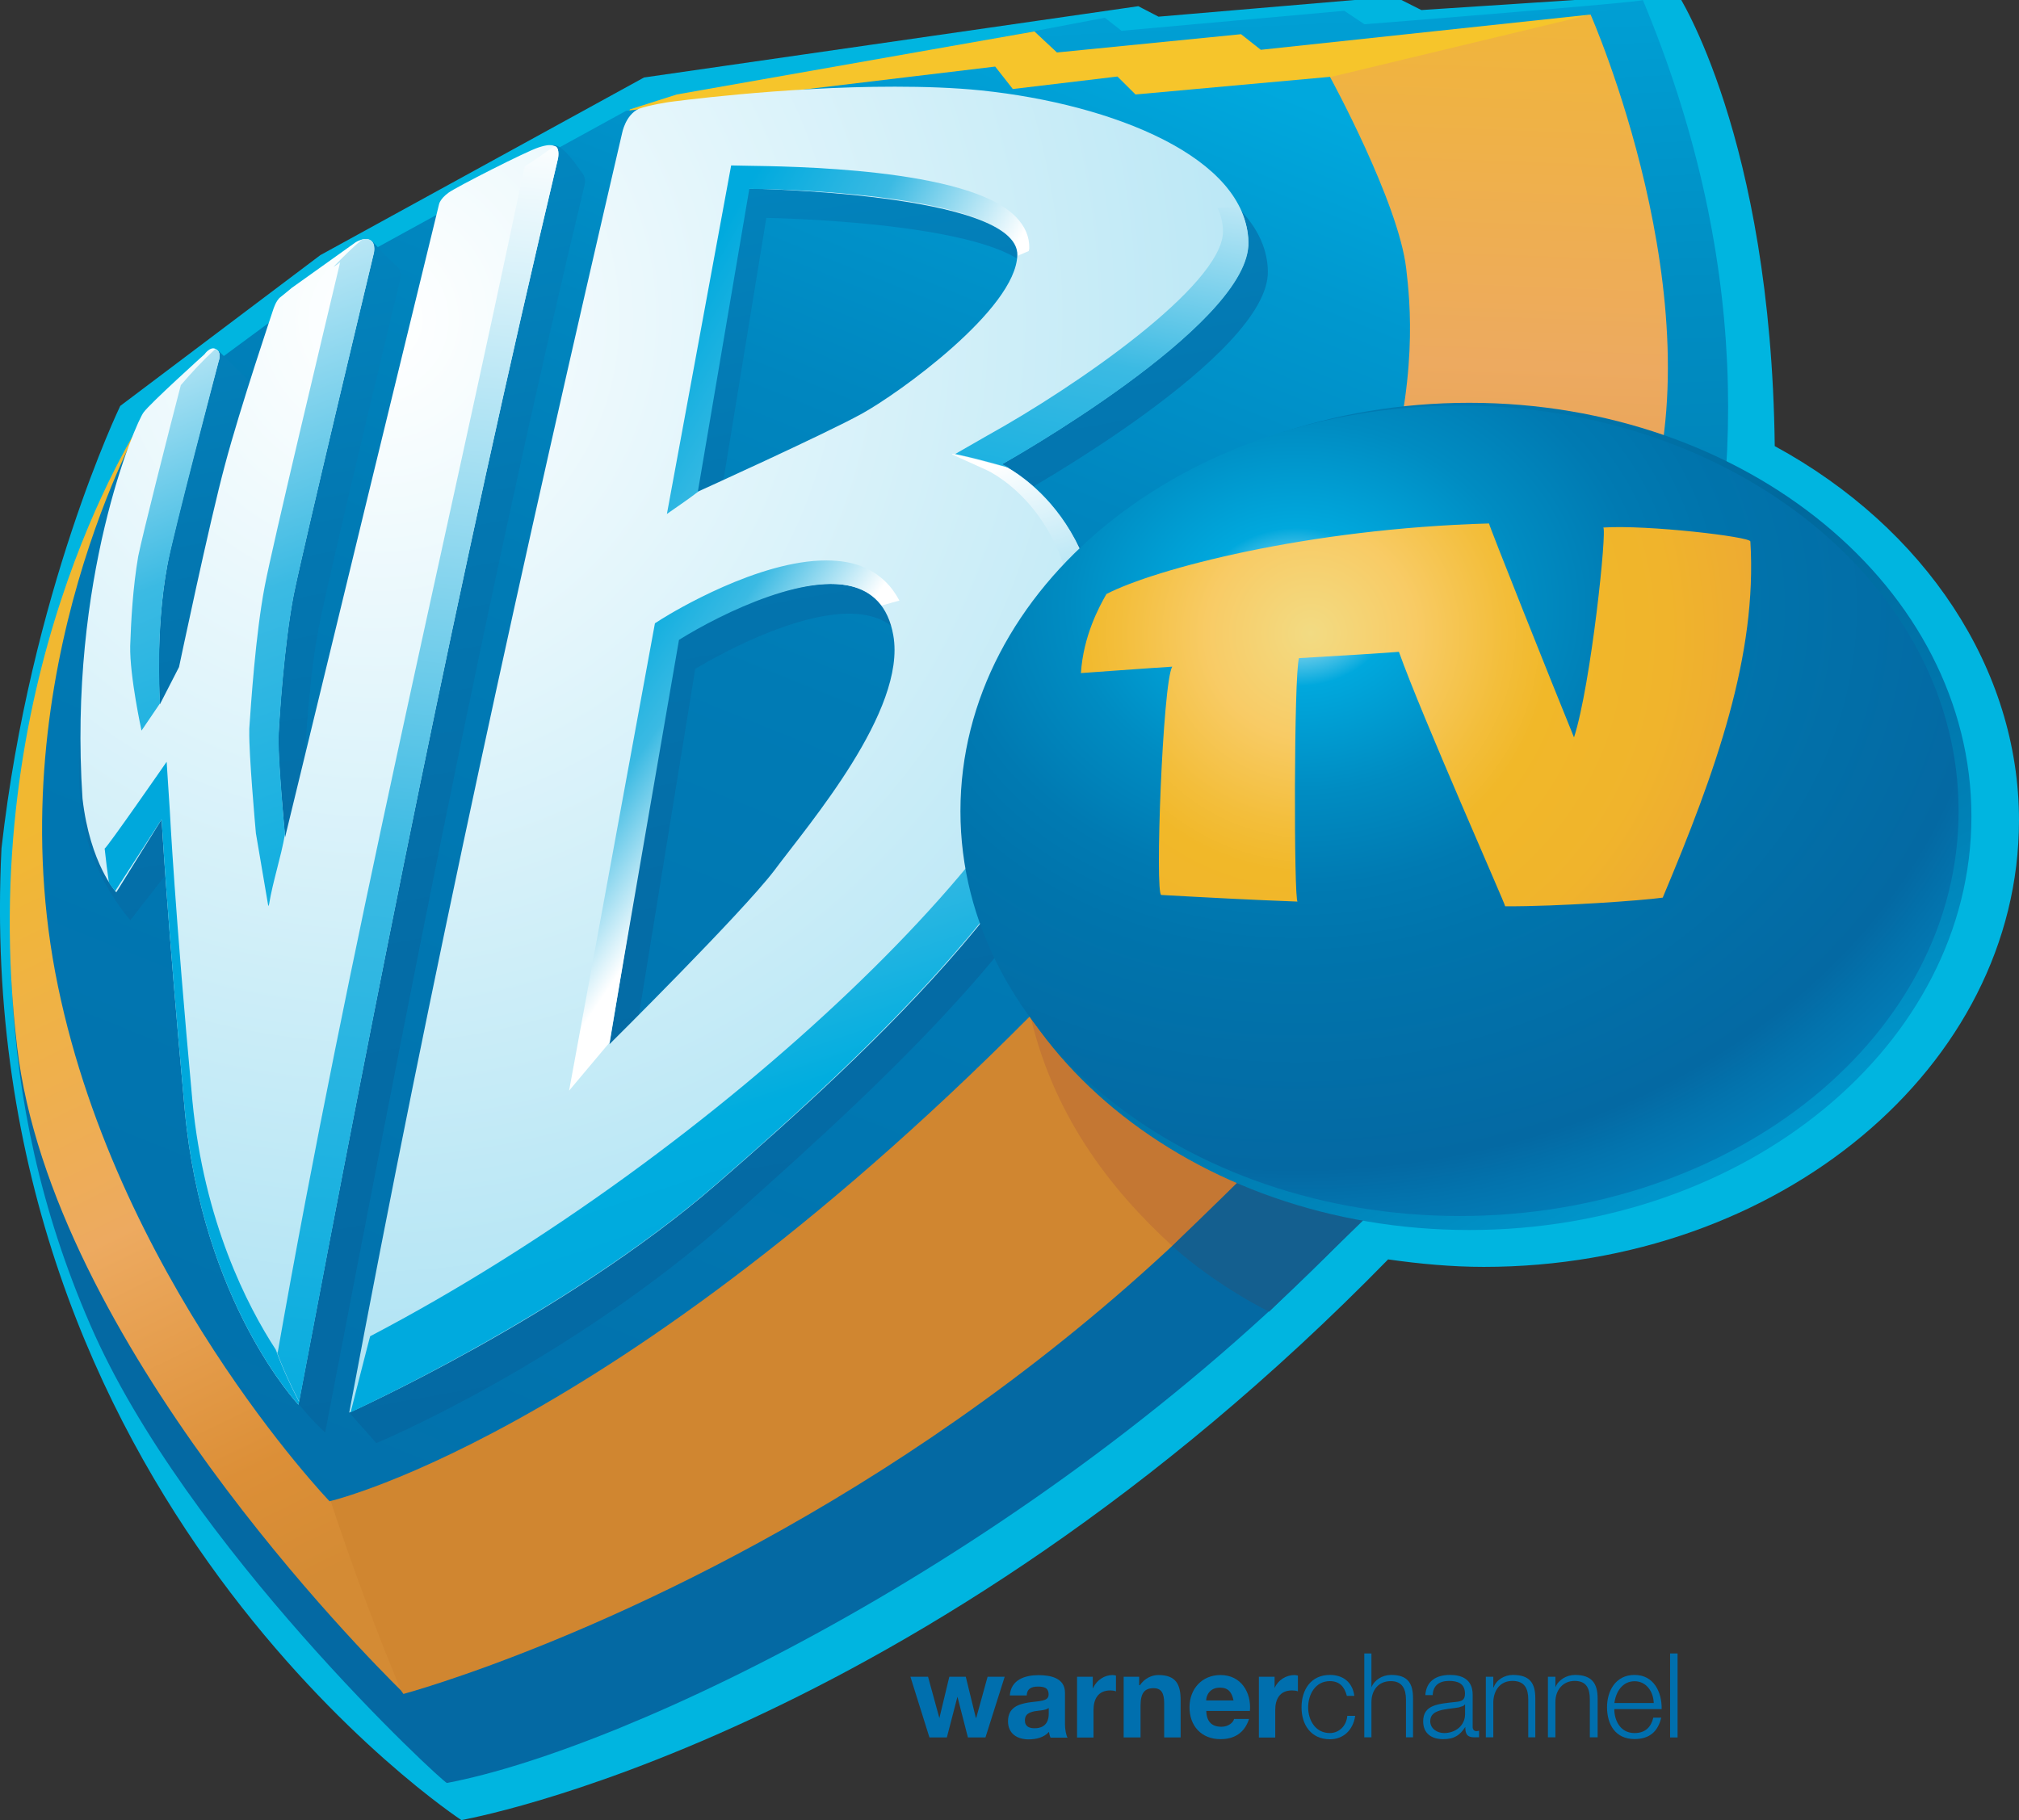 <?xml version="1.0" encoding="utf-8"?>
<!-- Generator: Adobe Illustrator 25.2.3, SVG Export Plug-In . SVG Version: 6.00 Build 0)  -->
<svg version="1.1" id="Capa_1" xmlns="http://www.w3.org/2000/svg" xmlns:xlink="http://www.w3.org/1999/xlink" x="0px" y="0px"
	 viewBox="0 0 1888.8 1703" style="enable-background:new 0 0 1888.8 1703;" xml:space="preserve">
<rect x="0" y="0" width="1888.8" height="1703" fill="#333333" stroke="none"/>
<style type="text/css">
	.Sombra_x0020_paralela{fill:none;}
	.Esquinas_x0020_redondeadas_x0020_2_x0020_pt_x002E_{fill:#FFFFFF;stroke:#231F20;stroke-miterlimit:10;}
	.Reflejo_x0020_vivo_x0020_X{fill:none;}
	.Bisel_x0020_suave{fill:url(#SVGID_1_);}
	.Atardecer{fill:#FFFFFF;}
	.Follaje_GS{fill:#FFDD00;}
	.Pompadour_GS{fill-rule:evenodd;clip-rule:evenodd;fill:#44ADE2;}
	.st0{fill:#006FAE;}
	.st1{fill:#52BAE2;}
	.st2{fill:#00B5E0;}
	.st3{clip-path:url(#SVGID_2_);fill:url(#SVGID_3_);}
	.st4{clip-path:url(#SVGID_4_);fill:url(#SVGID_5_);}
	.st5{fill:#F6C52B;}
	.st6{clip-path:url(#SVGID_6_);fill:url(#SVGID_7_);}
	.st7{clip-path:url(#SVGID_8_);fill:url(#SVGID_9_);}
	.st8{clip-path:url(#SVGID_10_);fill:url(#SVGID_11_);}
	.st9{clip-path:url(#SVGID_12_);fill:url(#SVGID_13_);}
	.st10{clip-path:url(#SVGID_14_);fill:url(#SVGID_15_);}
	.st11{clip-path:url(#SVGID_16_);fill:url(#SVGID_17_);}
	.st12{clip-path:url(#SVGID_18_);fill:url(#SVGID_19_);}
	.st13{clip-path:url(#SVGID_20_);fill:url(#SVGID_21_);}
	.st14{clip-path:url(#SVGID_22_);fill:url(#SVGID_23_);}
	.st15{clip-path:url(#SVGID_24_);fill:url(#SVGID_25_);}
	.st16{clip-path:url(#SVGID_26_);fill:url(#SVGID_27_);}
	.st17{clip-path:url(#SVGID_28_);fill:url(#SVGID_29_);}
	.st18{clip-path:url(#SVGID_30_);fill:url(#SVGID_31_);}
	.st19{clip-path:url(#SVGID_32_);fill:url(#SVGID_33_);}
	.st20{fill:#00A8DC;}
	.st21{fill:#145F8F;}
	.st22{fill:#C47733;}
	.st23{clip-path:url(#SVGID_34_);fill:url(#SVGID_35_);}
	.st24{clip-path:url(#SVGID_36_);fill:url(#SVGID_37_);}
	.st25{clip-path:url(#SVGID_38_);fill:url(#SVGID_39_);}
</style>
<linearGradient id="SVGID_1_" gradientUnits="userSpaceOnUse" x1="-1542.314" y1="-215.975" x2="-1541.607" y2="-215.268">
	<stop  offset="0" style="stop-color:#DEDFE3"/>
	<stop  offset="0.178" style="stop-color:#DADBDF"/>
	<stop  offset="0.361" style="stop-color:#CECFD3"/>
	<stop  offset="0.546" style="stop-color:#B9BCBF"/>
	<stop  offset="0.732" style="stop-color:#9CA0A2"/>
	<stop  offset="0.918" style="stop-color:#787D7E"/>
	<stop  offset="1" style="stop-color:#656B6C"/>
</linearGradient>
<polygon class="st0" points="921.9,1625.7 905.5,1625.7 895.7,1587.6 885.8,1625.7 869.5,1625.7 851.7,1568.9 868.2,1568.9 
	878.8,1607.6 888.1,1568.9 903.5,1568.9 912.9,1607.3 913.3,1607.3 923.9,1568.9 939.9,1568.9 "/>
<path class="st0" d="M944.7,1586.3c1.1-14.6,14.1-18.9,26.9-18.9c11.3,0,24.7,2.7,24.7,16.4v29.6c0,5,1.1,10.2,2.4,12.5h-15.9
	c-0.7-1.5-1.2-3.5-1.5-5.4c-4.7,5.4-12.4,7-19.1,7c-10.7,0-19.2-5.5-19.2-16.9c0-12.9,9.7-16,19.2-17.6c9.8-1.5,18.8-0.8,18.8-7.4
	c0-6.7-4.7-7.5-10.2-7.5c-6.2,0-10.1,2.3-10.3,8.3H944.7z M981.1,1598.1c-2.8,2.3-8.5,2.3-13.4,3.1c-4.7,1.1-8.9,2.6-8.9,8.5
	c0,6,4.4,7.4,9.1,7.4c12.4,0,13.2-9.8,13.2-13.3V1598.1z"/>
<path class="st0" d="M1007.5,1568.9h14.8v10.5h0.4c3.1-7.3,10.6-12.1,18.1-12.1c1.1,0,2.6,0.3,3.2,0.5v14.8
	c-1.6-0.7-3.5-0.9-5.2-0.9c-11.7,0-15.8,8.3-15.8,18.4v25.7h-15.4V1568.9z"/>
<path class="st0" d="M1051.1,1568.9h14.6v7.9h0.7c4.3-6.3,10.9-9.5,17.3-9.5c16.7,0,20.8,9.1,20.8,23.5v34.9h-15.4v-32
	c0-9.5-2.7-14.1-9.9-14.1c-8.5,0-12.2,4.6-12.2,16.4v29.7h-15.8V1568.9z"/>
<path class="st0" d="M1128.5,1600.9c0.3,10.1,5.2,14.8,14.2,14.8c6.2,0,11-3.8,11.8-7.3h14c-4.3,13.3-14,18.9-26.7,18.9
	c-17.9,0-29-12.4-29-29.8c0-17.3,11.7-30.2,29-30.2c19.3,0,29,16.4,27.5,33.6H1128.5z M1154,1591.1c-1.7-7.7-4.8-12-12.8-12
	c-9.8,0-12.8,7.7-12.8,12H1154z"/>
<path class="st0" d="M1177.6,1568.9h14.8v10.5c3.2-7.3,10.5-12.1,18.8-12.1c0.8,0,1.9,0.3,3,0.5v14.8c-1.3-0.7-3.8-0.9-5.5-0.9
	c-11.6,0-15.7,8.3-15.7,18.4v25.7h-15.3V1568.9z"/>
<path class="st0" d="M1260,1586.8c-2.2-8.6-7-13.8-15.9-13.8c-13.4,0-20.3,12.2-20.3,24.6c0,12.1,6.9,24,20.3,24
	c8.5,0,15.6-6.7,16.3-16.1h7.4c-2,13.6-11.3,21.9-23.6,21.9c-17.9,0-26.6-13.8-26.6-29.8c0-16.5,8.7-30.4,26.6-30.4
	c12.1,0,21.1,6.7,22.8,19.6H1260z"/>
<path class="st0" d="M1276.3,1547.1h6.7v31.7c2.7-6.9,10.2-11.6,18.5-11.6c15.9,0,20.4,8.3,20.4,21.9v36.5h-6.6v-35.3
	c0-9.8-3.4-17.3-14.2-17.3c-11.6,0-18.1,8.5-18.1,19.6v33h-6.7V1547.1z"/>
<path class="st0" d="M1333.4,1586.3c0.8-13.3,10.1-19.1,23.1-19.1c9.8,0,21.2,3.2,21.2,18.5v30.2c0,2.3,1.3,3.9,3.6,3.9
	c1.1,0,1.9-0.3,2.4-0.5v6.2c-1.6,0.1-2.7,0.1-4.4,0.1c-7.3,0-8.5-3.8-8.5-9.7c-4.8,7.3-9.8,11.4-20.7,11.4
	c-10.6,0-18.7-5.1-18.7-16.7c0-15.9,14.9-16.3,30.1-18.1c5.6-0.5,9-1.5,9-7.7c0-9.7-6.9-12-14.9-12c-9,0-15,4.2-15.3,13.3H1333.4z
	 M1370.6,1594.9h-0.4c-0.5,1.6-3.9,2-5.5,2.7c-12.1,2-26.7,1.6-26.7,12.9c0,6.7,6.2,11.1,13,11.1c10.3,0,19.6-6.7,19.6-17.9V1594.9z
	"/>
<path class="st0" d="M1390,1568.9h7v9.9h0.4c2.3-7,10.2-11.6,17.9-11.6c16.3,0,21,8.2,21,21.9v36.5h-6.6v-35.5
	c0-9.8-3.2-17.3-14.8-17.3c-11.4,0-17.5,8.6-17.9,19.6v33.2h-7V1568.9z"/>
<path class="st0" d="M1448.1,1568.9h7v9.9c2.7-7,10.5-11.6,18.4-11.6c15.8,0,21.1,8.2,21.1,21.9v36.5h-7.3v-35.5
	c0-9.8-2.8-17.3-14.2-17.3c-11,0-18,8.6-18,19.6v33.2h-7V1568.9z"/>
<path class="st0" d="M1510.2,1599.2c0,10.5,5.6,22.4,18.9,22.4c10.3,0,15.5-5.8,17.6-14.4h7.4c-3,12.6-10.6,20-25,20
	c-17.9,0-25.7-13.7-25.7-29.8c0-14.9,7.8-30.2,25.7-30.2c18.1,0,25.7,16.1,25.4,32H1510.2z M1547.1,1593.5
	c-0.3-10.7-7-20.4-17.9-20.4c-11.4,0-17.6,9.9-18.9,20.4H1547.1z"/>
<rect x="1562.4" y="1547.1" class="st0" width="7" height="78.6"/>
<path class="st1" d="M195.8,320.5l1.2,0.3l0.3,0.3C196.3,320.8,195.8,320.5,195.8,320.5"/>
<path class="st2" d="M1660.3,417.4c-3.5-289.9-91.2-423.7-91.2-423.7L1329.7,9.4l-25-12.6l-220.9,18.8l-18.9-9.8L602.5,72.5
	L299.7,238.7L112.5,379.8c0,0-84,174-111.1,413.9C-28.8,1401.2,431.6,1703,431.6,1703s426.5-73.8,867-524.6c29.7,4.2,59.6,7,89.6,7
	c276.1,0,500.6-187.4,500.6-417.9C1888.8,626.1,1801.3,494.2,1660.3,417.4"/>
<g>
	<defs>
		<path id="SVGID_58_" d="M1276.5,22.7l-18.9-12.6l-208.4,18.7l-15.6-12.2L641.2,91.1l-13.6,28.3L124.6,420.4
			c0,0-228.1,387.3-40.2,819.1c89.2,206.1,330.3,428.8,333.7,428.8C757.4,1603.8,1930.5,944.1,1536.9,0
			C1538.4,2,1276.5,22.7,1276.5,22.7"/>
	</defs>
	<clipPath id="SVGID_2_">
		<use xlink:href="#SVGID_58_"  style="overflow:visible;"/>
	</clipPath>
	
		<linearGradient id="SVGID_3_" gradientUnits="userSpaceOnUse" x1="-1479.045" y1="516.663" x2="-1344.704" y2="516.663" gradientTransform="matrix(0.525 11.799 11.799 -0.525 -4448.542 17603.205)">
		<stop  offset="0" style="stop-color:#00A8DD"/>
		<stop  offset="5.615230e-03" style="stop-color:#00A8DD"/>
		<stop  offset="0.262" style="stop-color:#008EC3"/>
		<stop  offset="0.443" style="stop-color:#0080B6"/>
		<stop  offset="0.758" style="stop-color:#0469A3"/>
		<stop  offset="1" style="stop-color:#0469A3"/>
	</linearGradient>
	<polygon class="st3" points="1926.5,-90.3 2004.6,1665 -99.5,1758.6 -177.7,3.3 	"/>
</g>
<g>
	<defs>
		<path id="SVGID_61_" d="M16,979.6c32.6,275.4,328.1,571.4,359,602l43.5-251.6l105.2-597.7C506.2,715.9,295,603.5,282.9,587.1
			c-120.1-109-20.2-110.8-148.3-196.4C126,404.5-24.4,637.4,16,979.6"/>
	</defs>
	<clipPath id="SVGID_4_">
		<use xlink:href="#SVGID_61_"  style="overflow:visible;"/>
	</clipPath>
	
		<linearGradient id="SVGID_5_" gradientUnits="userSpaceOnUse" x1="-1260.194" y1="486.368" x2="-1125.852" y2="486.368" gradientTransform="matrix(2.49 5.13 5.13 -2.49 762.934 8394.56)">
		<stop  offset="0" style="stop-color:#F1B831"/>
		<stop  offset="5.157469e-03" style="stop-color:#F1B831"/>
		<stop  offset="0.506" style="stop-color:#EDAA60"/>
		<stop  offset="0.837" style="stop-color:#DC8F37"/>
		<stop  offset="0.994" style="stop-color:#D48B34"/>
		<stop  offset="1" style="stop-color:#D48B34"/>
	</linearGradient>
	<polygon class="st4" points="419.1,175.3 991.5,1354.5 80.1,1796.9 -492.3,617.8 	"/>
</g>
<polygon class="st5" points="1179.5,46.6 1161,32 988.8,49.1 967.7,29.4 633.1,88.4 589.2,102.4 518,344.9 1488,13.6 "/>
<g>
	<defs>
		<path id="SVGID_64_" d="M1217.6,78.6L526.4,306c0,0-257.3,870.3-254.4,936.8c4.3,103.4,103,338.8,103,338.8
			c1.6,2.1,2.4,3.4,2.4,3.4s869.6-232,1162.5-1104c66.9-198.2-51.9-467.4-51.9-467.4L1217.6,78.6z"/>
	</defs>
	<clipPath id="SVGID_6_">
		<use xlink:href="#SVGID_64_"  style="overflow:visible;"/>
	</clipPath>
	
		<linearGradient id="SVGID_7_" gradientUnits="userSpaceOnUse" x1="-1495.388" y1="620.411" x2="-1361.046" y2="620.411" gradientTransform="matrix(-0.298 7.712 7.712 0.298 -4257.484 11257.191)">
		<stop  offset="0" style="stop-color:#F1B831"/>
		<stop  offset="5.157469e-03" style="stop-color:#F1B831"/>
		<stop  offset="0.399" style="stop-color:#EDAA60"/>
		<stop  offset="1" style="stop-color:#D08630"/>
	</linearGradient>
	<polygon class="st6" points="1667.3,15.9 1604.8,1636.5 208.6,1582.6 271.1,-38 	"/>
</g>
<g>
	<defs>
		<path id="SVGID_67_" d="M1182.2,279.7v-0.3V279.7z"/>
	</defs>
	<clipPath id="SVGID_8_">
		<use xlink:href="#SVGID_67_"  style="overflow:visible;"/>
	</clipPath>
	
		<linearGradient id="SVGID_9_" gradientUnits="userSpaceOnUse" x1="1182.127" y1="279.559" x2="1182.315" y2="279.559" gradientTransform="matrix(6.256000e-04 1.602200e-03 1.602200e-03 -6.256000e-04 -1153.06 -74.469)">
		<stop  offset="0" style="stop-color:#3BBAE3"/>
		<stop  offset="1.123050e-02" style="stop-color:#3BBAE3"/>
		<stop  offset="0.23" style="stop-color:#00A8DD"/>
		<stop  offset="0.614" style="stop-color:#008CC2"/>
		<stop  offset="1" style="stop-color:#0075AB"/>
	</linearGradient>
	<polygon class="st7" points="1182.2,279.4 1182.3,279.7 1182.2,279.7 1182.1,279.5 	"/>
</g>
<g>
	<defs>
		<path id="SVGID_70_" d="M585.7,103.7l-255,140l-129.4,95.4l-66.8,51.6c0,0-135.8,235.8-82.9,518.8
			c53.5,283.3,256.7,495.2,256.7,495.2s291.1-66.6,714.3-514.8c325.8-346.3,300.1-577.1,292.9-638.8
			c-7.3-62.2-71.3-179.2-71.3-179.2l-181.9,16.5l-16.9-16.8l-97.9,11.7l-16.5-21L585.7,103.7z"/>
	</defs>
	<clipPath id="SVGID_10_">
		<use xlink:href="#SVGID_70_"  style="overflow:visible;"/>
	</clipPath>
	
		<linearGradient id="SVGID_11_" gradientUnits="userSpaceOnUse" x1="-1527.192" y1="463.817" x2="-1392.851" y2="463.817" gradientTransform="matrix(-6.302 15.617 15.617 6.302 -15892.007 20910.621)">
		<stop  offset="0" style="stop-color:#00A8DD"/>
		<stop  offset="5.615230e-03" style="stop-color:#00A8DD"/>
		<stop  offset="7.882483e-02" style="stop-color:#0098CF"/>
		<stop  offset="0.193" style="stop-color:#0086BF"/>
		<stop  offset="0.312" style="stop-color:#007BB5"/>
		<stop  offset="0.444" style="stop-color:#0077B2"/>
		<stop  offset="1" style="stop-color:#0469A3"/>
	</linearGradient>
	<polygon class="st8" points="1814.4,250.3 1159.5,1873.1 -467,1216.7 187.8,-406.1 	"/>
</g>
<g>
	<defs>
		<path id="SVGID_73_" d="M650.4,625.9c0,0,184.2-114.2,203.5-3.1c12,70.1-78.9,175.4-111.6,219.9
			C712.2,882.6,588.7,1005,588.7,1005L650.4,625.9z M716.9,203.9c0,0,254,3.8,252.2,63c-0.8,50.1-110.8,129.5-145.1,148.2
			c-34.4,18.9-153.6,73.3-153.6,73.3L716.9,203.9z M643.8,123.6c0,0-18.5,2.4-28.1,6.4c-12.5,5.4-16,22.4-16,22.4
			c-96.3,369.2-156.2,747.3-239.3,1123.9l-33.7,45.4l25.4,28.6c0,0,180.6-75.4,335.4-214c143.3-127.9,348.1-312.5,360.3-469.9
			c12-157.3-93.2-204.2-93.2-204.2s232.9-129.9,231.5-208.4c-1.3-78.5-126.3-128.7-249.7-141.2c-26.1-2.6-54.1-3.6-82.1-3.6
			C748.8,109.1,643.8,123.6,643.8,123.6"/>
	</defs>
	<clipPath id="SVGID_12_">
		<use xlink:href="#SVGID_73_"  style="overflow:visible;"/>
	</clipPath>
	
		<linearGradient id="SVGID_13_" gradientUnits="userSpaceOnUse" x1="-1479.666" y1="485.515" x2="-1345.325" y2="485.515" gradientTransform="matrix(2.144 12.246 12.246 -2.144 -2202.635 18822.607)">
		<stop  offset="0" style="stop-color:#00A4DD"/>
		<stop  offset="1.752770e-02" style="stop-color:#00A2DB"/>
		<stop  offset="0.239" style="stop-color:#0289C2"/>
		<stop  offset="0.47" style="stop-color:#0377B1"/>
		<stop  offset="0.716" style="stop-color:#046CA6"/>
		<stop  offset="1" style="stop-color:#0469A3"/>
	</linearGradient>
	<polygon class="st9" points="1162,-37.2 1398.5,1313.5 352.3,1496.7 115.8,146 	"/>
</g>
<g>
	<defs>
		<path id="SVGID_76_" d="M632.8,598.4c0,0,183.5-114.6,202.9-3.9c12.4,70.3-78.6,176-111.5,220.2c-30.4,39.8-154,162.3-154,162.3
			L632.8,598.4z M698.9,176.4c0,0,253.9,3.8,252.8,62.3c-1.2,50.6-111.4,129.8-145.8,148.6c-34.3,18.9-154.1,73.2-154.1,73.2
			L698.9,176.4z M625.8,95.5c0,0-18.1,2.7-28.2,6.3c-12.5,5.8-15.6,22.7-15.6,22.7c-92.2,396.8-178.8,788.3-255.3,1197.3
			c0,0,201.4-90.4,343.1-213.3c145-125.7,347.3-312.5,359.9-469.8c12.4-157.7-92.8-204.2-92.8-204.2s232.4-129.9,230.9-208.2
			c-1.5-78.7-126-128.8-249.9-141.7c-25.7-2.6-53.2-3.5-80.7-3.5C731.5,81,625.8,95.5,625.8,95.5"/>
	</defs>
	<clipPath id="SVGID_14_">
		<use xlink:href="#SVGID_76_"  style="overflow:visible;"/>
	</clipPath>
	
		<radialGradient id="SVGID_15_" cx="-1401.827" cy="325.052" r="134.341" gradientTransform="matrix(18.285 0 0 -18.752 25963.1 6392.849)" gradientUnits="userSpaceOnUse">
		<stop  offset="0" style="stop-color:#FFFFFF"/>
		<stop  offset="5.615230e-03" style="stop-color:#FFFFFF"/>
		<stop  offset="9.696737e-03" style="stop-color:#FEFFFF"/>
		<stop  offset="0.699" style="stop-color:#73CEEB"/>
		<stop  offset="1" style="stop-color:#3BBAE3"/>
	</radialGradient>
	<rect x="326.7" y="81" class="st10" width="842.6" height="1240.8"/>
</g>
<g>
	<defs>
		<path id="SVGID_79_" d="M623.9,480.9c9.9-7,19.6-13.4,28.9-20.6c9.8-57.8,48.2-283.6,48.2-283.6c76.4,0.8,210.6,11,243.3,45
			c5.5,5.5,7.8,11,7.8,16.9v0.7c3.5-1.5,6.9-3,10.3-4.4c0-0.8,0.5-1.6,0.5-2.4c0.3-11-4-20.8-12.4-29.4
			c-43.9-46.3-215.9-47.4-251.2-48l-15.3-0.3L623.9,480.9z"/>
	</defs>
	<clipPath id="SVGID_16_">
		<use xlink:href="#SVGID_79_"  style="overflow:visible;"/>
	</clipPath>
	
		<linearGradient id="SVGID_17_" gradientUnits="userSpaceOnUse" x1="-2560.897" y1="6.156" x2="-2426.556" y2="6.156" gradientTransform="matrix(-1.598 -0.912 -0.912 1.598 -3211.77 -1979.818)">
		<stop  offset="0" style="stop-color:#FFFFFF"/>
		<stop  offset="5.615230e-03" style="stop-color:#FFFFFF"/>
		<stop  offset="0.534" style="stop-color:#3BBAE3"/>
		<stop  offset="1" style="stop-color:#00AADE"/>
	</linearGradient>
	<polygon class="st11" points="879.9,627 483.6,400.9 707.2,8.8 1103.6,234.9 	"/>
</g>
<g>
	<defs>
		<path id="SVGID_82_" d="M890.7,425.2l32,14.5c3.6,1.6,89.6,41.9,83.4,176.5l-0.5,10.2c-11.8,143.7-330.7,451.8-659.3,623.9
			c0-0.7-18.3,71.2-18.3,71.2l15.6-7.5c46.5-22.6,208.2-103.4,326.2-205.8c161.2-139.9,347.7-319.7,359.4-469.5l0.9-10.7
			c5.9-127.6-66.8-178.1-87.5-190.4c-17.5-4.6-34.4-9.3-51.5-13L890.7,425.2z"/>
	</defs>
	<clipPath id="SVGID_18_">
		<use xlink:href="#SVGID_82_"  style="overflow:visible;"/>
	</clipPath>
	
		<linearGradient id="SVGID_19_" gradientUnits="userSpaceOnUse" x1="-1221.369" y1="673.962" x2="-1087.028" y2="673.962" gradientTransform="matrix(1.396 4.157 4.157 -1.396 -520.973 6572.553)">
		<stop  offset="0" style="stop-color:#FFFFFF"/>
		<stop  offset="0.534" style="stop-color:#3BBAE3"/>
		<stop  offset="0.843" style="stop-color:#00ADDF"/>
		<stop  offset="1" style="stop-color:#00AADE"/>
	</linearGradient>
	<polygon class="st12" points="964.1,210.8 1306.7,1230.5 399.7,1535.2 57.2,515.5 	"/>
</g>
<g>
	<defs>
		<path id="SVGID_85_" d="M619.3,579l-6.6,4.2l-80.3,437.3l37.8-45c9.3-55.2,65-376.8,65-376.8c40.2-25,126-67.3,171.3-46.9
			c7.4,3.4,13.4,8.5,18.4,14.8c5.4-1.6,10.7-3.1,16.5-4.6c-7.1-13.6-17.5-23.9-31.7-30.6c-11-5-23.5-7-36.7-7
			C709.5,524.3,629.9,572.4,619.3,579"/>
	</defs>
	<clipPath id="SVGID_20_">
		<use xlink:href="#SVGID_85_"  style="overflow:visible;"/>
	</clipPath>
	
		<linearGradient id="SVGID_21_" gradientUnits="userSpaceOnUse" x1="-2898.791" y1="102.752" x2="-2764.45" y2="102.752" gradientTransform="matrix(-1.161 -0.792 -0.792 1.161 -2605.686 -1647.95)">
		<stop  offset="0" style="stop-color:#FFFFFF"/>
		<stop  offset="5.615230e-03" style="stop-color:#FFFFFF"/>
		<stop  offset="0.534" style="stop-color:#3BBAE3"/>
		<stop  offset="1" style="stop-color:#00AADE"/>
	</linearGradient>
	<polygon class="st13" points="743.3,1164.3 301.5,862.9 630.5,380.5 1072.3,681.8 	"/>
</g>
<g>
	<defs>
		<path id="SVGID_88_" d="M1139,194.5c3.2,6.9,5.1,14.2,5.1,21.9v1.5c-2.6,50.2-136.6,143.2-220.7,189.8l-29.8,17.1
			c16.8,3.5,33.9,8.2,50.4,12.9c-3.2-1.9-5.2-2.7-5.5-3h-0.7c0-0.3,0.5-0.7,0.5-0.7c2.4-1.3,226-127.2,229.6-204.3V227
			c0-11.8-3.4-22.8-8.6-33.5C1152.5,193.9,1145.7,194.1,1139,194.5"/>
	</defs>
	<clipPath id="SVGID_22_">
		<use xlink:href="#SVGID_88_"  style="overflow:visible;"/>
	</clipPath>
	
		<linearGradient id="SVGID_23_" gradientUnits="userSpaceOnUse" x1="-1558.824" y1="968.576" x2="-1424.483" y2="968.576" gradientTransform="matrix(-0.684 3.543 3.493 0.689 -3374.627 4939.415)">
		<stop  offset="0" style="stop-color:#FFFFFF"/>
		<stop  offset="5.615230e-03" style="stop-color:#FFFFFF"/>
		<stop  offset="0.534" style="stop-color:#3BBAE3"/>
		<stop  offset="1" style="stop-color:#00AADE"/>
	</linearGradient>
	<polygon class="st14" points="1213.3,202.5 1157.8,489.8 848.1,428.7 903.6,141.4 	"/>
</g>
<g>
	<defs>
		<path id="SVGID_91_" d="M515.2,136.6c-23.6,11.4-65.7,64.5-70.8,68.4c-7.9,5.5-8.7,11-8.7,11l-70,284.5L291,809.3
			c0,0-7.1-78.6-6.2-95.5c1.1-17.3,4.7-85.4,14.4-131.4c9-46.5,75.2-320.8,75.2-320.8s1.1-8.2-2.1-11.6c-5.9-4.6-24-24.2-24-24.2
			l-51.3,68.1c0,0-6.6,5.5-10.5,8.5c-4.2,3.2-6.6,12-6.6,12s-31.2,92.2-45.1,145.4c-14.8,53.5-43.1,189-43.1,189l-19.3,59.6
			c0,0,0.7-88,7-130.7c4-28.5,53.9-211.7,53.9-211.7s1.6-3.1-1.7-10.9l-27-26.7l-82.2,112.4c0,0-61.1,185.1-46.3,316.9
			c7,61.4,45.9,103.2,45.9,103.2l53.7-68.8c0,0-1.9,106.4,15.2,286.1c16.8,181,113.3,262.1,113.3,262.1
			c74.8-388.1,149.9-780.8,242.8-1167.7c0,0,1.6-6-2.2-10.6c-3.5-4.2-16.9-26.1-26.7-26.1C517,136,516,136.2,515.2,136.6"/>
	</defs>
	<clipPath id="SVGID_24_">
		<use xlink:href="#SVGID_91_"  style="overflow:visible;"/>
	</clipPath>
	
		<linearGradient id="SVGID_25_" gradientUnits="userSpaceOnUse" x1="-1479.163" y1="453.727" x2="-1344.822" y2="453.727" gradientTransform="matrix(2.066 12.177 11.84 -2.14 -2182.007 18719.356)">
		<stop  offset="0" style="stop-color:#00A4DD"/>
		<stop  offset="1.752770e-02" style="stop-color:#00A2DB"/>
		<stop  offset="0.239" style="stop-color:#0289C2"/>
		<stop  offset="0.47" style="stop-color:#0377B1"/>
		<stop  offset="0.716" style="stop-color:#046CA6"/>
		<stop  offset="1" style="stop-color:#0469A3"/>
	</linearGradient>
	<polygon class="st15" points="533.8,50.5 746.5,1304.5 75.5,1425.8 -137.2,171.8 	"/>
</g>
<g>
	<defs>
		<path id="SVGID_94_" d="M503.7,138c-11.3,3.6-76.7,36.9-84.1,42.3c-8.1,5.9-8.9,10.9-8.9,10.9l-69.2,284l-74.8,308.2
			c0,0-7.3-77.6-6.2-95c0.8-17.1,5.2-84.9,14.1-131.4c9.3-46.1,75.1-320.5,75.1-320.5s1.6-7.8-2.4-11c-5.5-4.7-14.6,1.2-14.6,1.2
			l-59.8,42.7c0,0-6.4,5.4-10.5,8.6c-4.3,3.1-6.9,12-6.9,12s-31,91.9-45,144.8c-14.5,53.6-43,189.3-43,189.3l-17.9,34.9
			c0,0-4.8-67.4,6.9-130.2c4.8-28.5,48-191,48-191s3.2-8.1-2.3-11c-5.2-3.5-10.9,4.7-10.9,4.7s-50.9,45.9-57,54.4
			c-7.1,9.3-70.8,155.2-57.1,361.4c7.1,61.4,31.6,87.6,31.6,87.6l42.4-68.2c0,0,5.2,92.2,21.6,271.6
			c16.5,180.7,106.4,276.1,106.4,276.1c73.4-388,148-766.8,242.8-1166.2c0,0,1.6-8.5-2-10.9c-1.6-1.1-3.5-1.5-5.5-1.5
			C510.8,135.7,506.9,137,503.7,138"/>
	</defs>
	<clipPath id="SVGID_26_">
		<use xlink:href="#SVGID_94_"  style="overflow:visible;"/>
	</clipPath>
	
		<radialGradient id="SVGID_27_" cx="-1399.757" cy="324.812" r="134.341" gradientTransform="matrix(18.127 -1.121520e-02 1.121520e-02 -18.646 25723.887 6339.845)" gradientUnits="userSpaceOnUse">
		<stop  offset="0" style="stop-color:#FFFFFF"/>
		<stop  offset="5.615230e-03" style="stop-color:#FFFFFF"/>
		<stop  offset="9.696737e-03" style="stop-color:#FEFFFF"/>
		<stop  offset="0.699" style="stop-color:#73CEEB"/>
		<stop  offset="1" style="stop-color:#3BBAE3"/>
	</radialGradient>
	<polygon class="st16" points="63.6,135.7 524.4,135.4 523.7,1314.3 62.9,1314.5 	"/>
</g>
<g>
	<defs>
		<path id="SVGID_97_" d="M338.7,224.1c-8.9,7.5-17.9,16.5-26.7,25.5c2.4-1.1,4.4-2.8,6.2-4.2c-14.6,61.4-62.9,263.3-70.5,302.9
			c-8.7,45.4-13,111.9-14.5,133.5v2.4c-0.4,21.4,5.5,87.9,6.2,95.5l11.6,68.2l0.7-1.7c3.6-21.8,11-43.5,14.9-65.6
			c-1.5-14.2-6.7-76.8-5.9-92.4c0.8-17.1,5.2-84.9,14.1-131.4c9.3-46.1,75.1-320.5,75.1-320.5s1.6-7.8-2.4-11
			c-1.5-1.2-3.2-1.7-5.1-1.7C341,223.7,339.9,223.8,338.7,224.1"/>
	</defs>
	<clipPath id="SVGID_28_">
		<use xlink:href="#SVGID_97_"  style="overflow:visible;"/>
	</clipPath>
	
		<linearGradient id="SVGID_29_" gradientUnits="userSpaceOnUse" x1="-1384.101" y1="541.21" x2="-1249.76" y2="541.21" gradientTransform="matrix(1.93 5.89 5.728 -1.993 -274.469 9345.906)">
		<stop  offset="0" style="stop-color:#FFFFFF"/>
		<stop  offset="5.615230e-03" style="stop-color:#FFFFFF"/>
		<stop  offset="0.534" style="stop-color:#3BBAE3"/>
		<stop  offset="1" style="stop-color:#00AADE"/>
	</linearGradient>
	<polygon class="st17" points="339.2,186.6 535,784.2 244.8,885.1 49,287.6 	"/>
</g>
<g>
	<defs>
		<path id="SVGID_100_" d="M169.3,360.2v-0.4c-12.8,49.2-35.7,139.6-40,160.7c-5,29.3-6.7,59.9-7.5,84
			c-0.5,28.5,10.6,79.1,10.6,79.1l17.3-25.5c-0.4-9.3-4-71.1,6.9-129.2c5.2-28.2,48-190.8,48-190.8s3.2-8.1-2.3-10.9
			c-0.5-0.4-0.5-0.4-0.8-0.7C189.8,337.2,179.5,348.3,169.3,360.2"/>
	</defs>
	<clipPath id="SVGID_30_">
		<use xlink:href="#SVGID_100_"  style="overflow:visible;"/>
	</clipPath>
	
		<linearGradient id="SVGID_31_" gradientUnits="userSpaceOnUse" x1="-1315.026" y1="580.508" x2="-1180.685" y2="580.508" gradientTransform="matrix(1.595 4.173 4.058 -1.645 -196.826 6679.835)">
		<stop  offset="0" style="stop-color:#FFFFFF"/>
		<stop  offset="5.615230e-03" style="stop-color:#FFFFFF"/>
		<stop  offset="0.534" style="stop-color:#3BBAE3"/>
		<stop  offset="1" style="stop-color:#00AADE"/>
	</linearGradient>
	<polygon class="st18" points="196.1,296.1 325.8,635.6 132.8,713.9 3.1,374.3 	"/>
</g>
<g>
	<defs>
		<path id="SVGID_103_" d="M258.4,1263.3c-0.1-0.3-0.1-0.4-0.3-0.7C258.1,1262.9,258.2,1263.1,258.4,1263.3 M490.8,155.7
			C414.1,521.6,326.3,886.9,259.7,1266c-0.3-0.9-0.9-1.7-1.3-2.7c5.9,16.4,13.4,32.6,21.5,48.2C352.7,926.3,427.4,547.4,522.1,148
			c0,0,1.6-8.5-2-10.9c-0.5,0-0.8-0.1-1.3-0.5C509.4,143.3,500.3,149.8,490.8,155.7"/>
	</defs>
	<clipPath id="SVGID_32_">
		<use xlink:href="#SVGID_103_"  style="overflow:visible;"/>
	</clipPath>
	
		<linearGradient id="SVGID_33_" gradientUnits="userSpaceOnUse" x1="-1482.652" y1="516.7" x2="-1348.311" y2="516.7" gradientTransform="matrix(-1.034 9.686 9.414 1.052 -5940.942 13925.893)">
		<stop  offset="0" style="stop-color:#FFFFFF"/>
		<stop  offset="5.615230e-03" style="stop-color:#FFFFFF"/>
		<stop  offset="0.534" style="stop-color:#3BBAE3"/>
		<stop  offset="1" style="stop-color:#00AADE"/>
	</linearGradient>
	<polygon class="st19" points="647.6,150.5 520.5,1340.9 134.1,1297.7 261.2,107.3 	"/>
</g>
<path class="st20" d="M180,1030.1c-16.3-176.9-21.1-270.2-21.1-271l-3-46.3c0,0-57.1,82.4-58,81.1c1.2,10.7,2.4,21.2,4,32
	c3.4,5.1,5.9,7.8,5.9,7.8l43.4-67c0,0,5.2,92.2,21.6,271.5c16.5,180.7,106.4,276.1,106.4,276.1l0.5-2.7
	c-8.2-15.7-15.8-32.4-21.8-48.9C231.3,1221.8,190.9,1143.2,180,1030.1"/>
<path class="st21" d="M1096.5,1165.8c42.9,38.4,90.8,61.5,90.8,61.5s203.5-196.7,204.1-200.8c1.1-4.3-58-15.9-135.7-25.1
	L1096.5,1165.8z"/>
<path class="st22" d="M962.1,942.3c21,100.1,77.4,171.2,134.5,223.4c0,0,150.2-143.3,159.2-164.4
	C1263.7,982.9,963.5,941.5,962.1,942.3"/>
<g>
	<defs>
		<path id="SVGID_106_" d="M904.9,763.9c0,213.6,210.1,387,469.7,387c258.9,0,469.7-173.4,469.7-387c0-213.7-210.8-387-469.7-387
			C1115.1,376.8,904.9,550.1,904.9,763.9"/>
	</defs>
	<clipPath id="SVGID_34_">
		<use xlink:href="#SVGID_106_"  style="overflow:visible;"/>
	</clipPath>
	
		<linearGradient id="SVGID_35_" gradientUnits="userSpaceOnUse" x1="-1788.912" y1="121.694" x2="-1654.571" y2="121.694" gradientTransform="matrix(-3.897 -7.139 -7.139 3.897 -4467.977 -12003.44)">
		<stop  offset="0" style="stop-color:#00A8DD"/>
		<stop  offset="5.615230e-03" style="stop-color:#00A8DD"/>
		<stop  offset="1.698134e-02" style="stop-color:#00A6DB"/>
		<stop  offset="0.277" style="stop-color:#0083B8"/>
		<stop  offset="0.416" style="stop-color:#0075AB"/>
		<stop  offset="0.596" style="stop-color:#00699D"/>
		<stop  offset="1" style="stop-color:#0086BF"/>
	</linearGradient>
	<polygon class="st23" points="1120.6,1546 579.4,554.6 1628.6,-18.2 2169.8,973.2 	"/>
</g>
<g>
	<defs>
		<path id="SVGID_109_" d="M898.5,759c0,209.3,209.3,378.8,467.2,378.8c258.1,0,466.6-169.5,466.6-378.8
			c0-209.6-208.5-379.5-466.6-379.5C1107.8,379.5,898.5,549.5,898.5,759"/>
	</defs>
	<clipPath id="SVGID_36_">
		<use xlink:href="#SVGID_109_"  style="overflow:visible;"/>
	</clipPath>
	
		<radialGradient id="SVGID_37_" cx="-1131.34" cy="227.233" r="134.341" gradientTransform="matrix(6.722 0 0 -5.46 8817.697 1808.804)" gradientUnits="userSpaceOnUse">
		<stop  offset="0" style="stop-color:#FFFFFF"/>
		<stop  offset="0.101" style="stop-color:#00A8DD"/>
		<stop  offset="0.236" style="stop-color:#008CC2"/>
		<stop  offset="0.356" style="stop-color:#007AB2"/>
		<stop  offset="0.444" style="stop-color:#0074AC"/>
		<stop  offset="0.717" style="stop-color:#0469A3"/>
		<stop  offset="0.763" style="stop-color:#0373AD"/>
		<stop  offset="0.912" style="stop-color:#018DC8"/>
		<stop  offset="1" style="stop-color:#0097D2"/>
	</radialGradient>
	<rect x="898.5" y="379.5" class="st24" width="933.8" height="758.4"/>
</g>
<g>
	<defs>
		<path id="SVGID_112_" d="M1499.8,493.4L1499.8,493.4c0-0.1,0-0.1,0-0.1S1499.8,493.3,1499.8,493.4 M1035.1,555.8
			c-6.9,12-21.6,39.2-23.9,74c0,0,71.5-5.2,85.4-6c-8.9,15.2-16.3,213.6-10.2,213.6c42.9,2.4,84.6,4.6,127.5,6.2
			c-3.5,0-3.5-211.7,1.3-227.8c14.4-0.8,90.7-5.4,93.5-5.9c21,59.2,100.5,238.3,99.4,238.1c49.4,0.3,129.5-5.5,147.4-8.1
			c50-118.9,88.5-227,82-333.3c-0.3-4.4-96.5-15.7-137.7-13c3.9,0.1-11.3,146.8-27.3,196.4c-19.5-47.8-80.3-200.2-79.5-200.2
			C1222.8,494.6,1080.4,532.4,1035.1,555.8"/>
	</defs>
	<clipPath id="SVGID_38_">
		<use xlink:href="#SVGID_112_"  style="overflow:visible;"/>
	</clipPath>
	
		<radialGradient id="SVGID_39_" cx="-788.361" cy="150.181" r="134.341" gradientTransform="matrix(3.423 0 0 -3.425 3924.937 1107.063)" gradientUnits="userSpaceOnUse">
		<stop  offset="0" style="stop-color:#F2DB83"/>
		<stop  offset="0.213" style="stop-color:#F8CB65"/>
		<stop  offset="0.392" style="stop-color:#F3BE3B"/>
		<stop  offset="0.489" style="stop-color:#F1B829"/>
		<stop  offset="0.73" style="stop-color:#F0B42C"/>
		<stop  offset="0.989" style="stop-color:#ECA735"/>
		<stop  offset="1" style="stop-color:#ECA636"/>
	</radialGradient>
	<rect x="1011.2" y="489.7" class="st25" width="632.9" height="358.4"/>
</g>
</svg>
